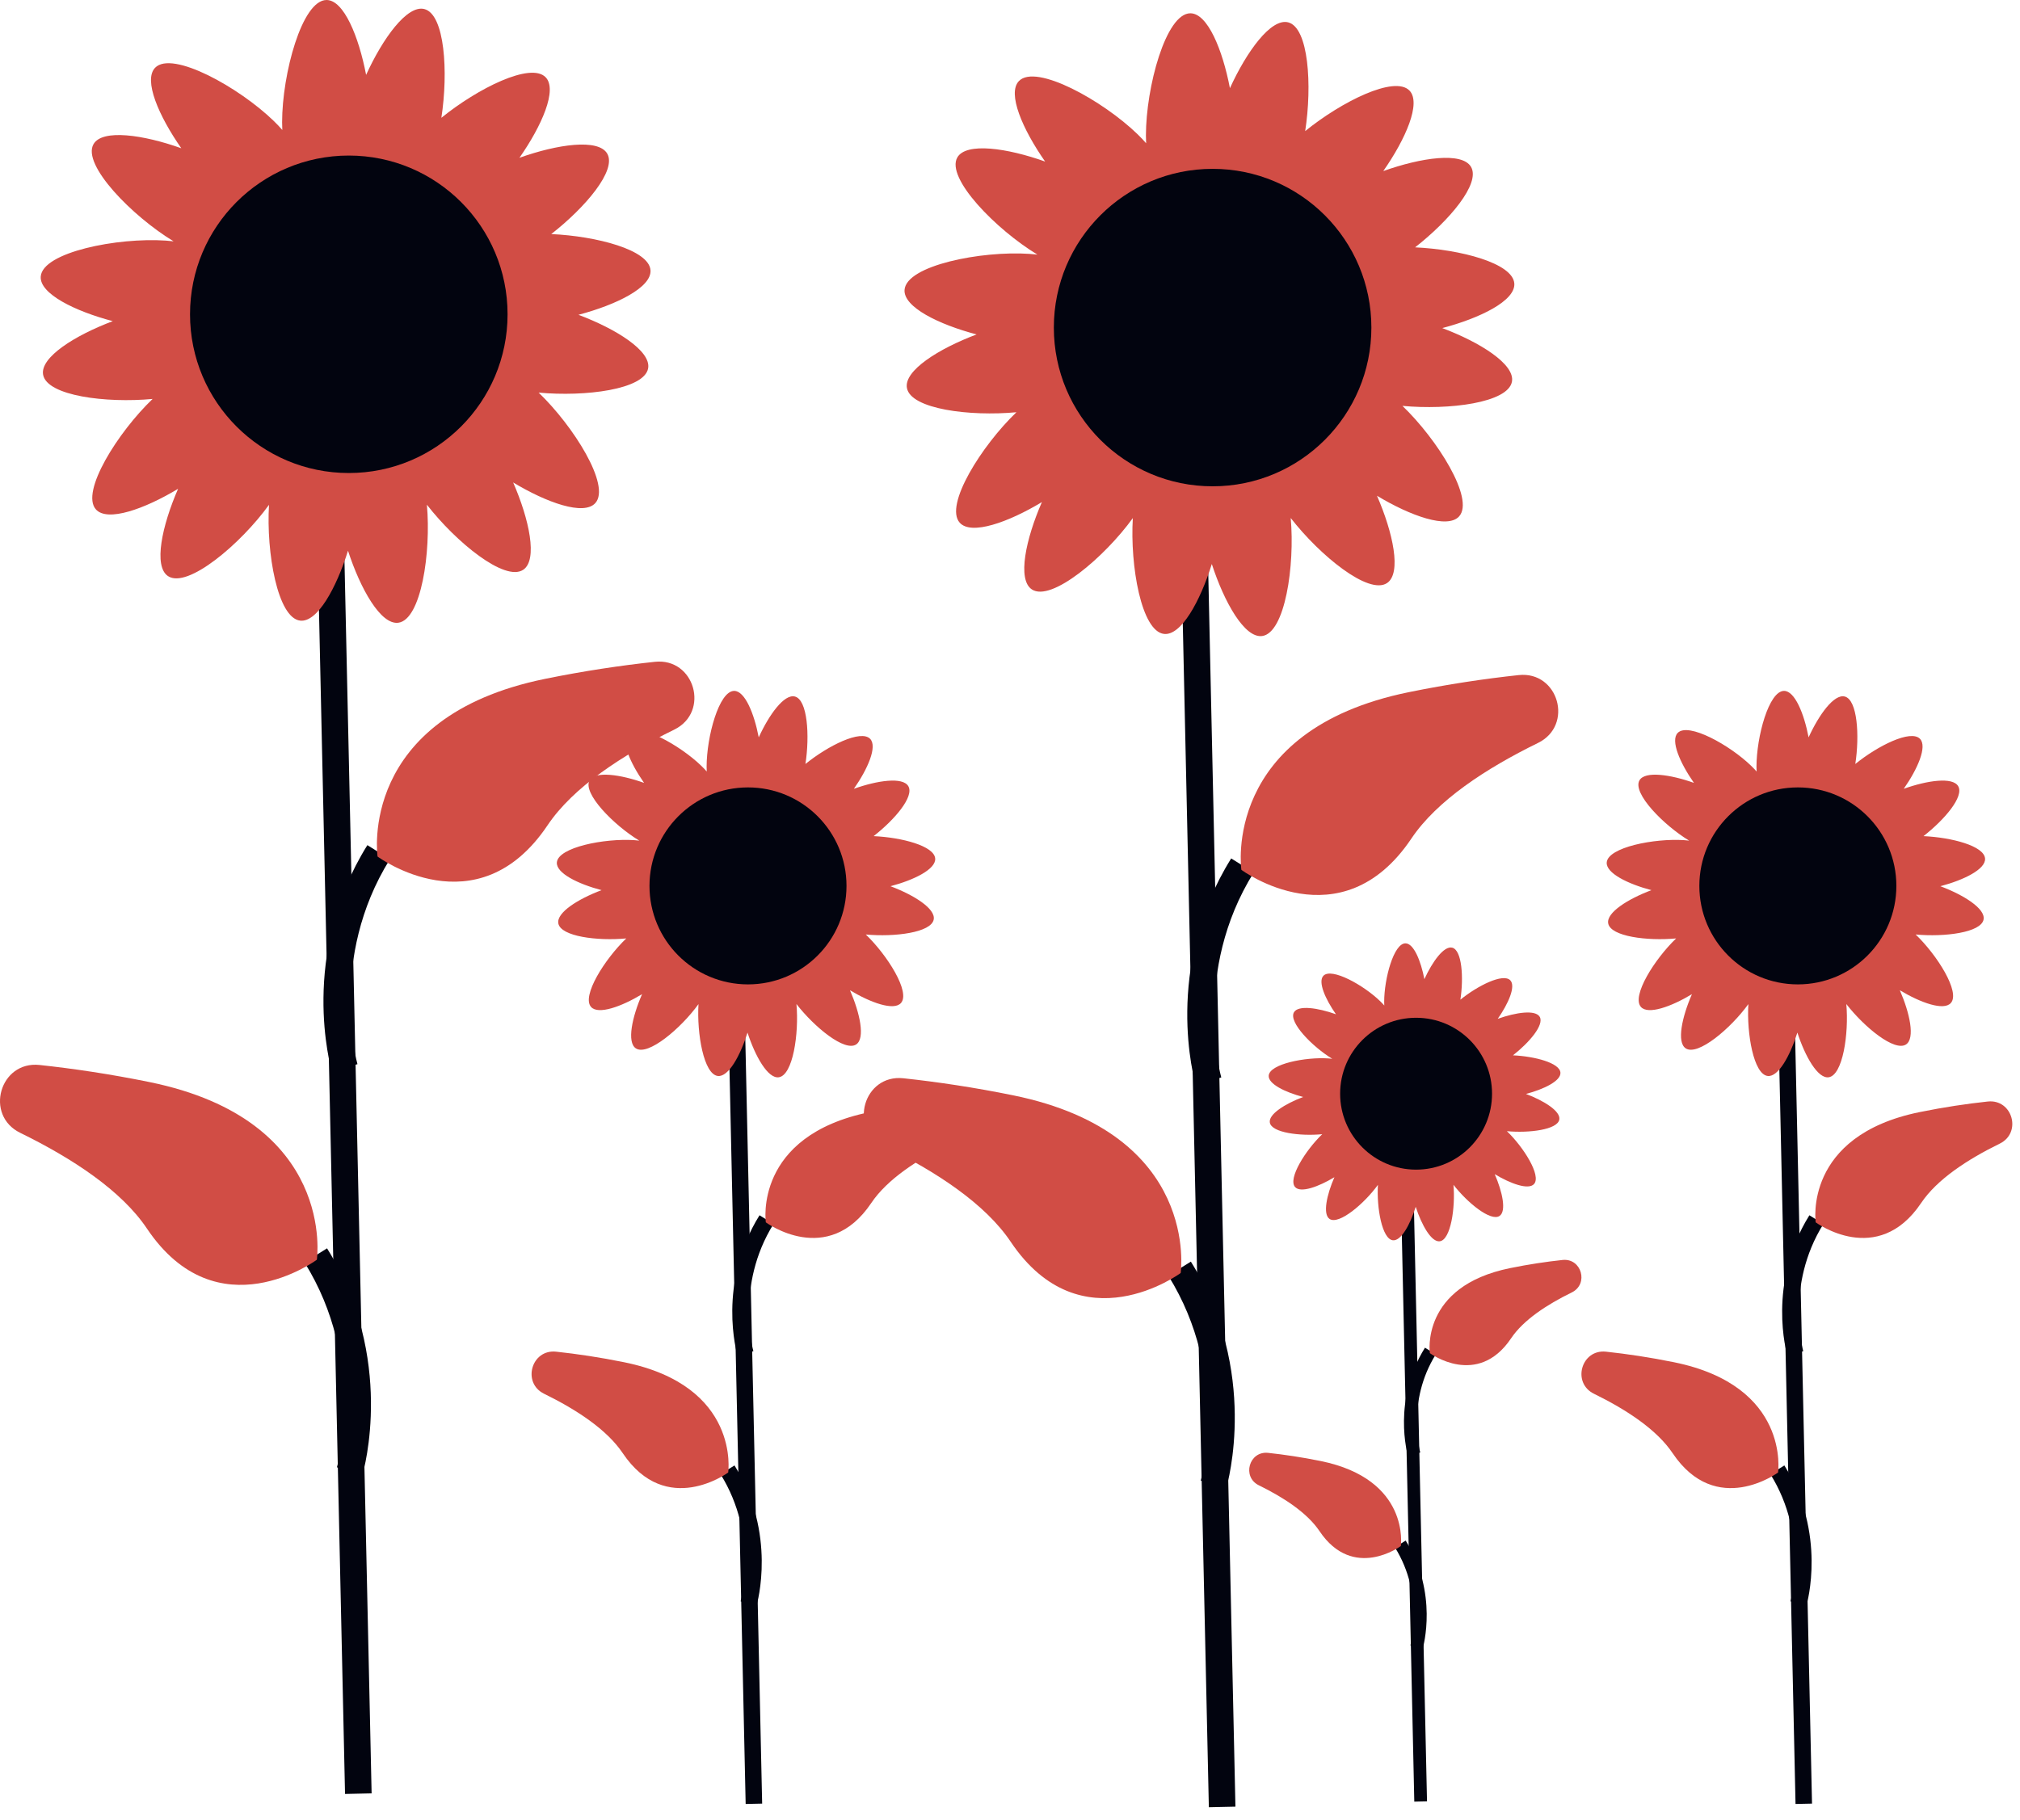 <svg width="152" height="137" viewBox="0 0 152 137" fill="none" xmlns="http://www.w3.org/2000/svg">
<path d="M25.812 37.252L23.812 37.296L25.963 135.022L27.963 134.978L25.812 37.252Z" fill="#02040F"/>
<path d="M24.979 80.655C24.875 80.301 22.491 71.876 27.644 63.61L29.341 64.669C24.676 72.151 26.876 80.016 26.898 80.094L24.979 80.655Z" fill="#02040F"/>
<path d="M28.41 64.468C28.41 64.468 26.875 53.974 41.018 51.094C43.965 50.494 46.734 50.084 49.274 49.811C52.271 49.489 53.44 53.592 50.733 54.917C46.811 56.836 43.123 59.254 41.2 62.118C35.897 70.015 28.41 64.468 28.41 64.468Z" fill="#D14D45"/>
<path d="M27.274 111L25.355 110.438C25.377 110.36 27.577 102.497 22.912 95.015L24.609 93.956C29.762 102.222 27.378 110.646 27.274 111Z" fill="#02040F"/>
<path d="M23.843 94.813C23.843 94.813 25.378 84.319 11.235 81.439C8.289 80.839 5.519 80.429 2.979 80.156C-0.018 79.834 -1.187 83.937 1.52 85.262C5.442 87.181 9.131 89.599 11.053 92.463C16.356 100.36 23.843 94.813 23.843 94.813Z" fill="#D14D45"/>
<path d="M43.528 23.693C46.375 22.943 49.037 21.635 48.949 20.341C48.844 18.804 44.892 17.774 41.482 17.617C44.054 15.605 46.417 12.824 45.694 11.566C45.03 10.409 41.939 10.857 39.087 11.876C40.775 9.463 41.961 6.745 41.058 5.815C39.932 4.656 35.938 6.656 33.212 8.867C33.742 5.422 33.474 1.074 31.929 0.681C30.637 0.352 28.805 2.881 27.549 5.636C26.994 2.745 25.87 0 24.573 0C22.726 0 21.228 5.57 21.228 9.199C21.228 9.404 21.234 9.597 21.243 9.782C21.058 9.567 20.845 9.342 20.603 9.107C17.999 6.579 12.96 3.772 11.673 5.098C10.77 6.028 11.956 8.747 13.643 11.159C10.792 10.141 7.701 9.693 7.037 10.849C6.144 12.403 9.96 16.282 13.062 18.163C12.875 18.141 12.679 18.122 12.471 18.108C8.85 17.861 3.191 18.976 3.065 20.819C2.977 22.113 5.639 23.421 8.486 24.171C5.652 25.237 3.004 26.892 3.244 28.204C3.536 29.796 7.985 30.354 11.483 30.027C8.87 32.535 6.036 37.027 7.219 38.343C8.085 39.308 10.878 38.31 13.4 36.79C12.19 39.566 11.533 42.619 12.641 43.36C14.106 44.34 18.124 40.929 20.242 37.995C20.027 41.585 20.886 46.518 22.59 46.712C23.879 46.86 25.307 44.26 26.186 41.45C27.122 44.33 28.654 47.051 29.976 46.87C31.694 46.636 32.444 41.58 32.123 37.987C34.308 40.801 37.986 43.81 39.373 42.883C40.481 42.141 39.824 39.088 38.614 36.312C41.136 37.832 43.929 38.83 44.795 37.866C45.978 36.549 43.144 32.057 40.531 29.549C44.029 29.876 48.478 29.318 48.77 27.726C49.01 26.414 46.362 24.759 43.528 23.693ZM28.199 33.849C27.467 33.949 26.798 34.092 26.289 34.456C25.749 33.919 24.959 33.756 24.081 33.656C23.099 33.544 22.205 33.533 21.524 34.1C21.275 33.407 20.662 32.915 19.948 32.437C19.334 32.027 18.739 31.69 18.116 31.625C18.068 30.864 17.585 30.218 16.995 29.561C16.618 29.142 16.242 28.767 15.824 28.517C16.427 27.782 16.357 26.854 16.171 25.836C16.037 25.109 15.864 24.447 15.477 23.956C15.989 23.391 16.116 22.595 16.177 21.713C16.242 20.751 16.215 19.878 15.659 19.228C17.095 19.411 17.788 18.517 18.432 17.395C18.8 16.755 19.096 16.138 19.118 15.513C19.873 15.412 20.485 14.887 21.101 14.253C21.626 13.712 22.074 13.176 22.242 12.559C22.844 13.065 23.666 13.142 24.573 13.142C25.457 13.142 26.26 13.069 26.858 12.597C27.322 13.016 27.971 13.234 28.687 13.416C29.37 13.59 30.015 13.707 30.601 13.589C30.815 14.079 31.196 14.523 31.63 14.97C32.246 15.604 32.858 16.129 33.613 16.23C33.635 16.855 33.931 17.472 34.299 18.112C34.732 18.866 35.187 19.518 35.875 19.809C35.794 20.247 35.803 20.729 35.838 21.235C35.898 22.117 36.025 22.913 36.536 23.478C36.15 23.97 35.977 24.631 35.844 25.358C35.657 26.376 35.587 27.305 36.191 28.039C35.773 28.289 35.396 28.664 35.019 29.083C34.429 29.741 33.946 30.387 33.898 31.147C33.275 31.212 32.68 31.549 32.066 31.959C31.228 32.52 30.529 33.102 30.395 34.004C29.766 33.699 29.013 33.739 28.199 33.849Z" fill="#D14D45"/>
<path d="M26.246 35.602C32.844 35.602 38.193 30.253 38.193 23.655C38.193 17.057 32.844 11.708 26.246 11.708C19.648 11.708 14.299 17.057 14.299 23.655C14.299 30.253 19.648 35.602 26.246 35.602Z" fill="#02040F"/>
<path d="M90.812 38.252L88.812 38.296L90.963 136.022L92.963 135.978L90.812 38.252Z" fill="#02040F"/>
<path d="M89.979 81.655C89.875 81.301 87.491 72.876 92.644 64.61L94.341 65.669C89.676 73.151 91.876 81.016 91.898 81.094L89.979 81.655Z" fill="#02040F"/>
<path d="M93.41 65.468C93.41 65.468 91.875 54.974 106.018 52.094C108.964 51.494 111.734 51.084 114.274 50.811C117.271 50.489 118.44 54.592 115.733 55.917C111.811 57.836 108.122 60.254 106.2 63.118C100.897 71.015 93.41 65.468 93.41 65.468Z" fill="#D14D45"/>
<path d="M92.274 112L90.355 111.438C90.377 111.36 92.577 103.497 87.912 96.015L89.609 94.956C94.762 103.222 92.378 111.646 92.274 112Z" fill="#02040F"/>
<path d="M88.843 95.813C88.843 95.813 90.378 85.319 76.235 82.439C73.288 81.839 70.519 81.429 67.979 81.156C64.982 80.834 63.813 84.937 66.52 86.262C70.442 88.181 74.13 90.599 76.053 93.463C81.356 101.36 88.843 95.813 88.843 95.813Z" fill="#D14D45"/>
<path d="M108.528 24.693C111.375 23.943 114.037 22.635 113.949 21.341C113.844 19.804 109.891 18.774 106.482 18.617C109.054 16.605 111.417 13.824 110.694 12.566C110.03 11.409 106.939 11.857 104.088 12.876C105.775 10.463 106.961 7.745 106.058 6.815C104.932 5.656 100.938 7.656 98.212 9.867C98.743 6.422 98.474 2.074 96.929 1.681C95.637 1.352 93.805 3.881 92.549 6.636C91.994 3.745 90.87 1 89.573 1C87.726 1 86.228 6.57 86.228 10.199C86.228 10.404 86.234 10.597 86.243 10.782C86.058 10.567 85.845 10.342 85.603 10.107C82.999 7.579 77.96 4.772 76.673 6.098C75.769 7.028 76.956 9.747 78.643 12.159C75.792 11.141 72.701 10.693 72.037 11.849C71.144 13.403 74.96 17.282 78.062 19.163C77.875 19.141 77.679 19.122 77.471 19.108C73.85 18.861 68.191 19.976 68.065 21.819C67.977 23.113 70.639 24.421 73.486 25.171C70.652 26.237 68.004 27.892 68.244 29.204C68.536 30.796 72.985 31.354 76.484 31.027C73.87 33.535 71.036 38.027 72.219 39.343C73.085 40.308 75.878 39.31 78.4 37.79C77.19 40.566 76.532 43.619 77.641 44.36C79.106 45.34 83.124 41.929 85.242 38.995C85.027 42.585 85.886 47.518 87.59 47.712C88.879 47.86 90.307 45.26 91.186 42.45C92.121 45.33 93.654 48.051 94.976 47.87C96.694 47.636 97.444 42.58 97.123 38.987C99.308 41.801 102.986 44.81 104.373 43.883C105.481 43.141 104.824 40.088 103.614 37.312C106.136 38.832 108.929 39.83 109.795 38.866C110.978 37.549 108.144 33.057 105.531 30.549C109.029 30.876 113.478 30.318 113.77 28.726C114.01 27.414 111.362 25.759 108.528 24.693ZM93.199 34.849C92.467 34.949 91.798 35.092 91.289 35.456C90.749 34.919 89.959 34.756 89.081 34.656C88.099 34.544 87.205 34.533 86.524 35.1C86.275 34.407 85.662 33.915 84.948 33.437C84.334 33.027 83.739 32.69 83.116 32.625C83.068 31.864 82.585 31.218 81.995 30.561C81.618 30.142 81.242 29.767 80.824 29.517C81.427 28.782 81.357 27.854 81.171 26.836C81.037 26.109 80.865 25.447 80.478 24.956C80.989 24.391 81.116 23.595 81.177 22.713C81.242 21.751 81.215 20.878 80.659 20.228C82.095 20.411 82.788 19.517 83.432 18.395C83.8 17.755 84.096 17.138 84.118 16.513C84.873 16.413 85.485 15.887 86.1 15.253C86.626 14.712 87.074 14.176 87.242 13.559C87.844 14.065 88.666 14.142 89.573 14.142C90.457 14.142 91.26 14.069 91.858 13.597C92.322 14.016 92.971 14.234 93.687 14.416C94.37 14.59 95.015 14.707 95.601 14.589C95.815 15.079 96.196 15.523 96.63 15.97C97.246 16.604 97.858 17.129 98.613 17.23C98.635 17.855 98.931 18.472 99.299 19.112C99.732 19.866 100.187 20.518 100.875 20.809C100.794 21.247 100.803 21.729 100.838 22.235C100.898 23.117 101.025 23.913 101.536 24.478C101.15 24.97 100.977 25.631 100.844 26.358C100.657 27.376 100.587 28.305 101.19 29.039C100.772 29.289 100.396 29.664 100.019 30.083C99.429 30.741 98.946 31.387 98.898 32.147C98.275 32.212 97.68 32.549 97.066 32.959C96.228 33.52 95.529 34.102 95.395 35.004C94.766 34.699 94.013 34.739 93.199 34.849Z" fill="#D14D45"/>
<path d="M91.246 36.602C97.844 36.602 103.193 31.253 103.193 24.655C103.193 18.057 97.844 12.708 91.246 12.708C84.648 12.708 79.299 18.057 79.299 24.655C79.299 31.253 84.648 36.602 91.246 36.602Z" fill="#02040F"/>
<path d="M56.015 75.114L54.775 75.141L56.109 135.776L57.35 135.749L56.015 75.114Z" fill="#02040F"/>
<path d="M55.499 102.044C55.434 101.824 53.955 96.596 57.152 91.468L58.205 92.125C55.311 96.767 56.676 101.647 56.69 101.695L55.499 102.044Z" fill="#02040F"/>
<path d="M57.627 92C57.627 92 56.675 85.489 65.45 83.702C67.278 83.33 68.997 83.075 70.573 82.906C72.432 82.706 73.158 85.252 71.478 86.074C69.045 87.265 66.756 88.765 65.563 90.542C62.273 95.442 57.627 92 57.627 92Z" fill="#D14D45"/>
<path d="M56.922 120.871L55.731 120.523C55.745 120.475 57.11 115.596 54.216 110.953L55.269 110.296C58.466 115.425 56.987 120.651 56.922 120.871Z" fill="#02040F"/>
<path d="M54.794 110.828C54.794 110.828 55.746 104.317 46.971 102.53C45.143 102.158 43.424 101.903 41.849 101.734C39.989 101.534 39.263 104.08 40.943 104.902C43.376 106.093 45.665 107.593 46.858 109.37C50.148 114.27 54.794 110.828 54.794 110.828Z" fill="#D14D45"/>
<path d="M67.007 66.701C68.774 66.235 70.426 65.424 70.371 64.621C70.306 63.667 67.853 63.028 65.738 62.931C67.334 61.682 68.8 59.957 68.351 59.176C67.939 58.459 66.022 58.737 64.252 59.369C65.299 57.872 66.035 56.185 65.475 55.608C64.776 54.889 62.298 56.13 60.607 57.502C60.936 55.364 60.77 52.667 59.811 52.423C59.009 52.218 57.872 53.788 57.093 55.497C56.749 53.703 56.051 52 55.247 52C54.101 52 53.171 55.456 53.171 57.708C53.171 57.835 53.175 57.955 53.181 58.069C53.066 57.936 52.934 57.797 52.783 57.651C51.168 56.082 48.041 54.341 47.243 55.163C46.682 55.74 47.418 57.427 48.465 58.924C46.696 58.292 44.778 58.014 44.366 58.731C43.812 59.696 46.18 62.102 48.104 63.27C47.989 63.256 47.867 63.244 47.738 63.235C45.491 63.082 41.98 63.774 41.902 64.917C41.847 65.72 43.499 66.532 45.265 66.997C43.507 67.658 41.864 68.686 42.013 69.499C42.194 70.487 44.955 70.833 47.125 70.631C45.504 72.187 43.745 74.974 44.479 75.791C45.017 76.389 46.75 75.77 48.314 74.827C47.563 76.549 47.156 78.443 47.843 78.903C48.752 79.512 51.245 77.395 52.56 75.574C52.426 77.802 52.959 80.863 54.017 80.983C54.816 81.075 55.702 79.462 56.248 77.718C56.828 79.505 57.779 81.193 58.599 81.081C59.665 80.936 60.13 77.799 59.931 75.569C61.287 77.315 63.569 79.183 64.43 78.607C65.117 78.147 64.709 76.253 63.959 74.531C65.523 75.473 67.256 76.093 67.794 75.494C68.528 74.677 66.769 71.89 65.148 70.334C67.318 70.537 70.079 70.191 70.26 69.203C70.409 68.389 68.766 67.362 67.007 66.701ZM57.497 73.002C57.042 73.064 56.627 73.153 56.312 73.379C55.976 73.046 55.486 72.944 54.942 72.882C54.332 72.812 53.778 72.806 53.355 73.158C53.2 72.728 52.82 72.422 52.377 72.126C51.996 71.871 51.627 71.662 51.24 71.622C51.21 71.15 50.911 70.749 50.545 70.342C50.311 70.082 50.077 69.849 49.818 69.694C50.192 69.238 50.149 68.662 50.033 68.03C49.951 67.579 49.843 67.169 49.603 66.864C49.921 66.513 50 66.019 50.037 65.472C50.078 64.875 50.061 64.334 49.716 63.931C50.607 64.044 51.037 63.489 51.436 62.793C51.665 62.396 51.848 62.013 51.862 61.625C52.331 61.563 52.71 61.237 53.092 60.844C53.418 60.508 53.696 60.175 53.8 59.792C54.174 60.106 54.684 60.154 55.247 60.154C55.795 60.154 56.293 60.109 56.664 59.816C56.953 60.076 57.355 60.211 57.799 60.324C58.223 60.432 58.623 60.504 58.987 60.432C59.12 60.735 59.356 61.011 59.626 61.288C60.007 61.682 60.387 62.008 60.855 62.07C60.869 62.458 61.053 62.841 61.281 63.238C61.55 63.706 61.832 64.11 62.259 64.29C62.209 64.562 62.214 64.861 62.236 65.176C62.273 65.723 62.352 66.217 62.67 66.567C62.429 66.872 62.322 67.283 62.24 67.734C62.124 68.366 62.081 68.941 62.455 69.397C62.196 69.552 61.962 69.785 61.728 70.045C61.362 70.453 61.062 70.854 61.032 71.325C60.646 71.366 60.277 71.575 59.896 71.83C59.376 72.178 58.942 72.538 58.859 73.098C58.469 72.909 58.001 72.933 57.497 73.002Z" fill="#D14D45"/>
<path d="M56.285 74.09C60.379 74.09 63.697 70.771 63.697 66.677C63.697 62.583 60.379 59.264 56.285 59.264C52.191 59.264 48.872 62.583 48.872 66.677C48.872 70.771 52.191 74.09 56.285 74.09Z" fill="#02040F"/>
<path d="M135.015 75.114L133.775 75.141L135.109 135.776L136.35 135.749L135.015 75.114Z" fill="#02040F"/>
<path d="M134.499 102.044C134.434 101.824 132.955 96.596 136.152 91.468L137.205 92.125C134.311 96.767 135.676 101.647 135.689 101.695L134.499 102.044Z" fill="#02040F"/>
<path d="M136.627 92C136.627 92 135.675 85.489 144.45 83.702C146.278 83.33 147.997 83.075 149.573 82.906C151.432 82.706 152.158 85.252 150.478 86.074C148.045 87.265 145.756 88.765 144.563 90.542C141.273 95.442 136.627 92 136.627 92Z" fill="#D14D45"/>
<path d="M135.922 120.871L134.732 120.523C134.745 120.475 136.11 115.596 133.216 110.953L134.269 110.296C137.466 115.425 135.987 120.651 135.922 120.871Z" fill="#02040F"/>
<path d="M133.794 110.828C133.794 110.828 134.746 104.317 125.971 102.53C124.143 102.158 122.424 101.903 120.849 101.734C118.989 101.534 118.263 104.08 119.943 104.902C122.376 106.093 124.665 107.593 125.858 109.37C129.148 114.27 133.794 110.828 133.794 110.828Z" fill="#D14D45"/>
<path d="M146.008 66.701C147.774 66.235 149.426 65.424 149.371 64.621C149.306 63.667 146.854 63.028 144.738 62.931C146.334 61.682 147.8 59.957 147.351 59.176C146.939 58.459 145.022 58.737 143.252 59.369C144.299 57.872 145.035 56.185 144.475 55.608C143.777 54.889 141.298 56.13 139.607 57.502C139.936 55.364 139.77 52.667 138.811 52.423C138.009 52.218 136.872 53.788 136.093 55.497C135.749 53.703 135.052 52 134.247 52C133.101 52 132.171 55.456 132.171 57.708C132.171 57.835 132.175 57.955 132.181 58.069C132.065 57.936 131.934 57.797 131.783 57.651C130.168 56.082 127.041 54.341 126.243 55.163C125.682 55.74 126.418 57.427 127.465 58.924C125.696 58.292 123.778 58.014 123.366 58.731C122.812 59.696 125.18 62.102 127.104 63.27C126.989 63.256 126.867 63.244 126.738 63.235C124.491 63.082 120.98 63.774 120.902 64.917C120.847 65.72 122.499 66.532 124.265 66.997C122.507 67.658 120.864 68.686 121.013 69.499C121.194 70.487 123.954 70.833 126.125 70.631C124.503 72.187 122.745 74.974 123.479 75.791C124.017 76.389 125.75 75.77 127.314 74.827C126.563 76.549 126.156 78.443 126.843 78.903C127.752 79.512 130.245 77.395 131.56 75.574C131.426 77.802 131.959 80.863 133.017 80.983C133.816 81.075 134.702 79.462 135.248 77.718C135.828 79.505 136.779 81.193 137.599 81.081C138.665 80.936 139.13 77.799 138.931 75.569C140.287 77.315 142.569 79.183 143.429 78.607C144.117 78.147 143.709 76.253 142.958 74.531C144.523 75.473 146.256 76.093 146.794 75.494C147.528 74.677 145.769 71.89 144.148 70.334C146.318 70.537 149.079 70.191 149.26 69.203C149.409 68.389 147.766 67.362 146.008 66.701ZM136.497 73.002C136.043 73.064 135.627 73.153 135.312 73.379C134.976 73.046 134.486 72.944 133.942 72.882C133.332 72.812 132.778 72.806 132.355 73.158C132.2 72.728 131.82 72.422 131.377 72.126C130.996 71.871 130.627 71.662 130.241 71.622C130.21 71.15 129.911 70.749 129.545 70.342C129.311 70.082 129.077 69.849 128.818 69.694C129.192 69.238 129.149 68.662 129.033 68.03C128.951 67.579 128.843 67.169 128.603 66.864C128.921 66.513 129 66.019 129.037 65.472C129.078 64.875 129.061 64.334 128.716 63.931C129.607 64.044 130.037 63.489 130.436 62.793C130.665 62.396 130.848 62.013 130.862 61.625C131.331 61.563 131.71 61.237 132.092 60.844C132.418 60.508 132.696 60.175 132.8 59.792C133.174 60.106 133.684 60.154 134.247 60.154C134.795 60.154 135.293 60.109 135.664 59.816C135.952 60.076 136.355 60.211 136.799 60.324C137.223 60.432 137.623 60.504 137.987 60.432C138.12 60.735 138.356 61.011 138.625 61.288C139.007 61.682 139.387 62.008 139.855 62.07C139.869 62.458 140.053 62.841 140.281 63.238C140.55 63.706 140.832 64.11 141.259 64.29C141.209 64.562 141.214 64.861 141.236 65.176C141.273 65.723 141.352 66.217 141.67 66.567C141.429 66.872 141.322 67.283 141.24 67.734C141.124 68.366 141.081 68.941 141.455 69.397C141.196 69.552 140.962 69.785 140.728 70.045C140.362 70.453 140.062 70.854 140.032 71.325C139.646 71.366 139.277 71.575 138.896 71.83C138.376 72.178 137.942 72.538 137.859 73.098C137.469 72.909 137.001 72.933 136.497 73.002Z" fill="#D14D45"/>
<path d="M135.285 74.09C139.379 74.09 142.697 70.771 142.697 66.677C142.697 62.583 139.379 59.264 135.285 59.264C131.191 59.264 127.872 62.583 127.872 66.677C127.872 70.771 131.191 74.09 135.285 74.09Z" fill="#02040F"/>
<path d="M106.35 88.823L105.393 88.844L106.422 135.6L107.379 135.579L106.35 88.823Z" fill="#02040F"/>
<path d="M105.951 109.589C105.901 109.419 104.761 105.388 107.226 101.434L108.038 101.94C105.806 105.52 106.859 109.283 106.869 109.32L105.951 109.589Z" fill="#02040F"/>
<path d="M107.593 101.844C107.593 101.844 106.858 96.823 113.625 95.446C115.034 95.159 116.36 94.962 117.575 94.832C119.009 94.677 119.568 96.64 118.273 97.275C116.396 98.193 114.632 99.35 113.712 100.72C111.175 104.498 107.593 101.844 107.593 101.844Z" fill="#D14D45"/>
<path d="M107.049 124.107L106.131 123.838C106.141 123.801 107.194 120.039 104.962 116.459L105.774 115.952C108.239 119.907 107.099 123.937 107.049 124.107Z" fill="#02040F"/>
<path d="M105.408 116.362C105.408 116.362 106.142 111.342 99.375 109.964C97.966 109.677 96.64 109.481 95.425 109.35C93.991 109.196 93.432 111.159 94.728 111.793C96.604 112.711 98.368 113.868 99.288 115.238C101.825 119.017 105.408 116.362 105.408 116.362Z" fill="#D14D45"/>
<path d="M114.826 82.336C116.188 81.977 117.461 81.351 117.419 80.732C117.369 79.997 115.478 79.504 113.847 79.429C115.077 78.466 116.208 77.135 115.862 76.534C115.544 75.98 114.065 76.195 112.701 76.682C113.508 75.528 114.076 74.227 113.644 73.782C113.105 73.228 111.194 74.184 109.89 75.242C110.144 73.594 110.015 71.514 109.276 71.326C108.658 71.168 107.781 72.379 107.181 73.697C106.915 72.313 106.377 71 105.757 71C104.873 71 104.156 73.665 104.156 75.401C104.156 75.499 104.159 75.592 104.164 75.68C104.075 75.577 103.973 75.47 103.857 75.357C102.612 74.147 100.201 72.805 99.585 73.439C99.153 73.884 99.72 75.185 100.528 76.339C99.163 75.852 97.685 75.637 97.367 76.191C96.94 76.934 98.765 78.79 100.249 79.69C100.16 79.679 100.066 79.67 99.967 79.663C98.234 79.545 95.527 80.079 95.467 80.961C95.424 81.58 96.698 82.205 98.06 82.564C96.704 83.074 95.437 83.866 95.552 84.494C95.692 85.256 97.82 85.522 99.494 85.366C98.244 86.566 96.888 88.715 97.454 89.345C97.868 89.807 99.205 89.329 100.411 88.602C99.832 89.93 99.518 91.391 100.048 91.745C100.749 92.214 102.671 90.582 103.685 89.178C103.582 90.896 103.993 93.256 104.808 93.349C105.425 93.42 106.108 92.176 106.529 90.831C106.976 92.209 107.709 93.511 108.342 93.425C109.164 93.313 109.522 90.894 109.369 89.174C110.414 90.521 112.174 91.961 112.838 91.517C113.368 91.162 113.054 89.701 112.474 88.373C113.681 89.1 115.017 89.578 115.432 89.117C115.998 88.487 114.642 86.337 113.391 85.138C115.065 85.294 117.194 85.027 117.334 84.265C117.449 83.638 116.182 82.846 114.826 82.336ZM107.492 87.195C107.142 87.243 106.821 87.311 106.578 87.485C106.319 87.228 105.942 87.15 105.522 87.102C105.051 87.049 104.624 87.043 104.298 87.315C104.179 86.983 103.885 86.748 103.544 86.519C103.25 86.323 102.965 86.162 102.668 86.13C102.644 85.767 102.414 85.458 102.131 85.143C101.951 84.943 101.771 84.763 101.571 84.644C101.859 84.292 101.826 83.848 101.737 83.361C101.673 83.013 101.59 82.697 101.405 82.461C101.65 82.191 101.711 81.81 101.739 81.389C101.771 80.928 101.758 80.51 101.492 80.2C102.179 80.287 102.511 79.859 102.819 79.323C102.995 79.016 103.136 78.721 103.147 78.422C103.508 78.374 103.801 78.123 104.095 77.819C104.347 77.56 104.561 77.304 104.641 77.008C104.93 77.251 105.323 77.287 105.757 77.287C106.18 77.287 106.564 77.253 106.85 77.027C107.072 77.228 107.382 77.332 107.725 77.419C108.052 77.502 108.36 77.558 108.641 77.502C108.743 77.736 108.925 77.948 109.133 78.162C109.428 78.466 109.72 78.717 110.082 78.765C110.092 79.064 110.234 79.359 110.41 79.666C110.617 80.026 110.835 80.338 111.164 80.477C111.126 80.687 111.13 80.917 111.146 81.16C111.175 81.582 111.236 81.963 111.481 82.233C111.295 82.468 111.213 82.785 111.149 83.132C111.06 83.62 111.026 84.064 111.315 84.415C111.115 84.535 110.935 84.714 110.755 84.915C110.472 85.229 110.241 85.538 110.218 85.902C109.92 85.933 109.635 86.094 109.342 86.291C108.941 86.559 108.606 86.837 108.542 87.269C108.241 87.123 107.881 87.142 107.492 87.195Z" fill="#D14D45"/>
<path d="M106.557 88.033C109.714 88.033 112.273 85.474 112.273 82.317C112.273 79.161 109.714 76.602 106.557 76.602C103.4 76.602 100.841 79.161 100.841 82.317C100.841 85.474 103.4 88.033 106.557 88.033Z" fill="#02040F"/>
</svg>
